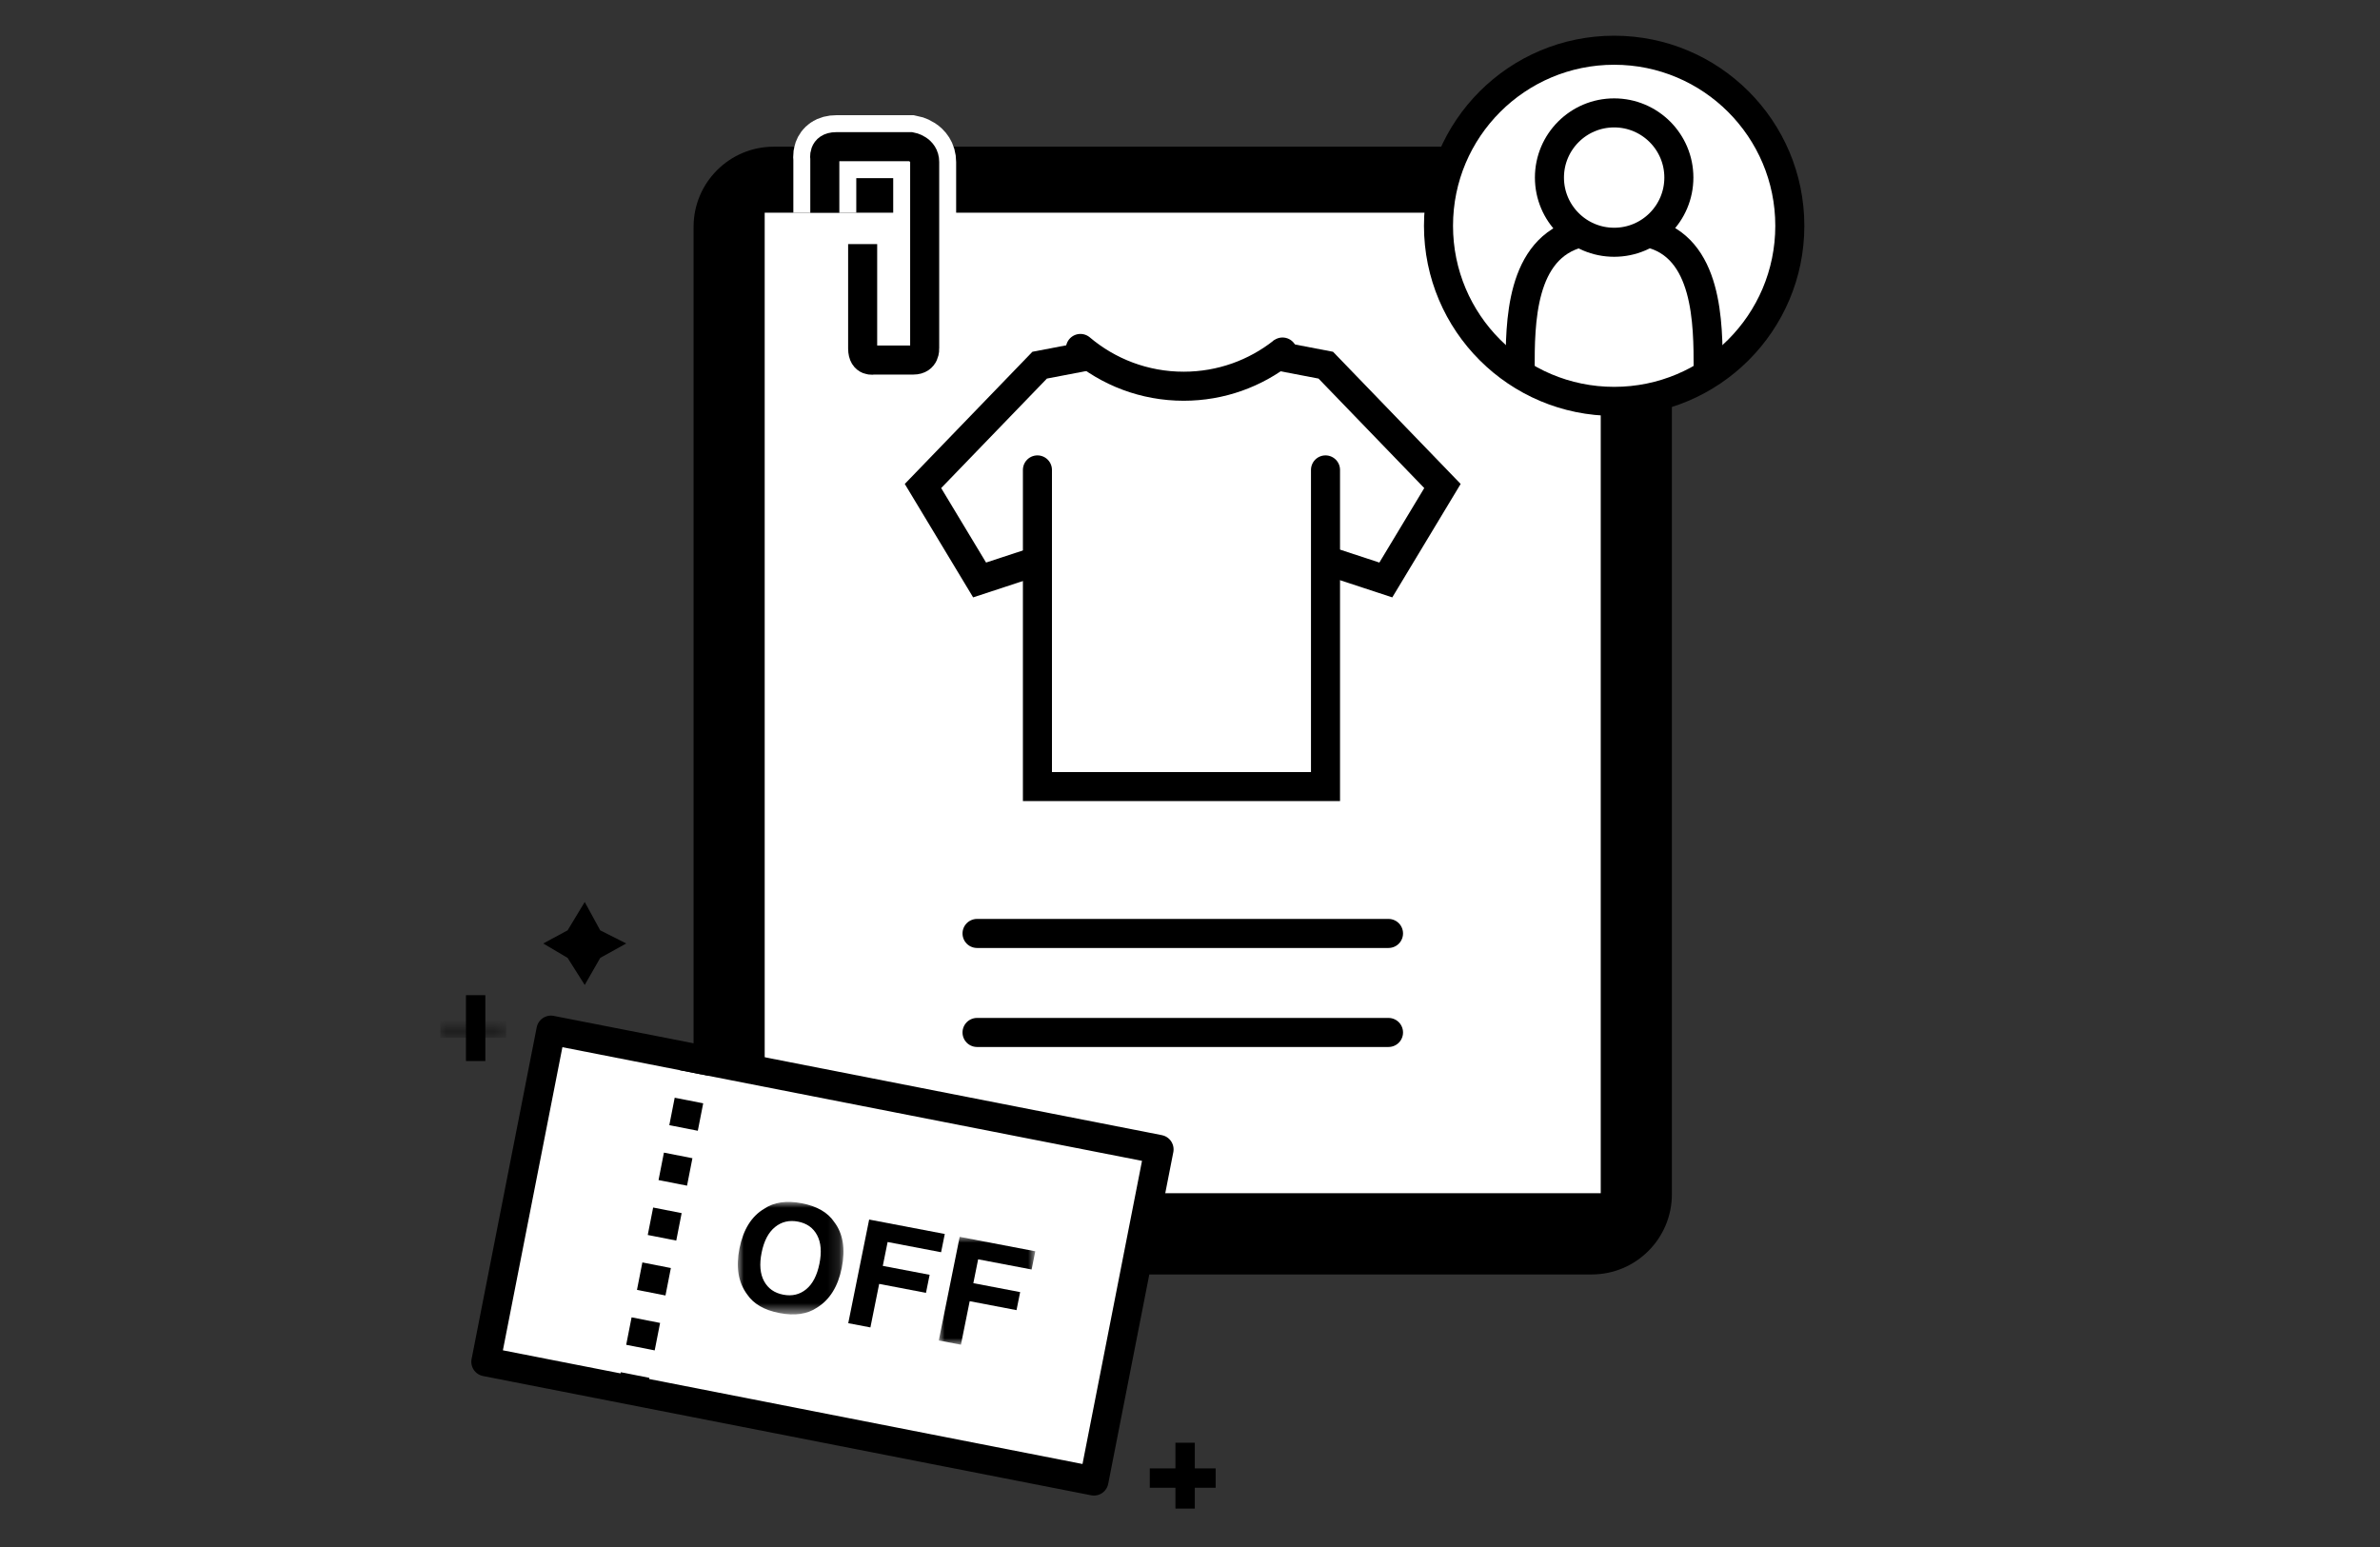 <?xml version="1.0" encoding="UTF-8"?>
<svg width="200px" height="130px" viewBox="0 0 200 130" version="1.1" xmlns="http://www.w3.org/2000/svg" xmlns:xlink="http://www.w3.org/1999/xlink">
    <rect x="0" y="0" width="200" height="130" fill="#333333" stroke="none"/>
    <title>onward-ocs-about-icon-1</title>
    <defs>
        <polygon id="path-1" points="0 0 5.535 0 5.535 0.407 0 0.407"></polygon>
        <polygon id="path-3" points="0 0 8.881 0 8.881 9.456 0 9.456"></polygon>
        <polygon id="path-5" points="0 0 8.111 0 8.111 9.064 0 9.064"></polygon>
    </defs>
    <g id="onward-ocs-about-icon-1" stroke="none" stroke-width="1" fill="none" fill-rule="evenodd">
        <g id="Group-22-Copy" transform="translate(37, 4.221)">
            <path d="M96.754,102.876 L28.023,102.876 C24.3,102.876 21.283,99.86 21.283,96.139 L21.283,14.843 C21.283,11.122 24.3,8.106 28.023,8.106 L96.754,8.106 C100.476,8.106 103.494,11.122 103.494,14.843 L103.494,96.139 C103.494,99.86 100.476,102.876 96.754,102.876" id="Fill-39" fill="#000000"></path>
            <polygon id="Fill-41" fill="#FFFFFF" points="27.26 96.049 97.516 96.049 97.516 13.653 27.26 13.653"></polygon>
            <line x1="45.104" y1="74.22" x2="79.681" y2="74.22" id="Stroke-43" stroke="#000000" stroke-width="2.441" stroke-linecap="round"></line>
            <line x1="45.104" y1="82.54" x2="79.681" y2="82.54" id="Stroke-44" stroke="#000000" stroke-width="2.441" stroke-linecap="round"></line>
            <polyline id="Stroke-45" stroke="#000000" stroke-width="2.441" stroke-linecap="round" points="74.387 35.267 74.387 61.877 50.179 61.877 50.179 35.267"></polyline>
            <polyline id="Stroke-46" stroke="#000000" stroke-width="2.441" points="50.366 42.857 45.32 44.516 40.561 36.62 50.366 26.466 54.98 25.582"></polyline>
            <polyline id="Stroke-47" stroke="#000000" stroke-width="2.441" points="74.41 42.857 79.456 44.516 84.215 36.62 74.41 26.466 69.796 25.582"></polyline>
            <path d="M70.774,25.361 C68.488,27.161 65.603,28.235 62.467,28.235 C59.161,28.235 56.133,27.041 53.792,25.061" id="Stroke-48" stroke="#000000" stroke-width="2.441" stroke-linecap="round"></path>
            <path d="M113.405,14.754 C113.405,22.903 106.796,29.508 98.643,29.508 C90.491,29.508 83.882,22.903 83.882,14.754 C83.882,6.606 90.491,0 98.643,0 C106.796,0 113.405,6.606 113.405,14.754" id="Fill-49" fill="#FFFFFF"></path>
            <path d="M113.405,14.754 C113.405,22.903 106.796,29.508 98.643,29.508 C90.491,29.508 83.882,22.903 83.882,14.754 C83.882,6.606 90.491,0 98.643,0 C106.796,0 113.405,6.606 113.405,14.754 Z" id="Stroke-50" stroke="#000000" stroke-width="2.441"></path>
            <path d="M104.081,10.701 C104.081,13.703 101.647,16.137 98.643,16.137 C95.64,16.137 93.205,13.703 93.205,10.701 C93.205,7.699 95.64,5.266 98.643,5.266 C101.647,5.266 104.081,7.699 104.081,10.701 Z" id="Stroke-51" stroke="#000000" stroke-width="2.441"></path>
            <path d="M101.537,15.349 C106.546,16.518 106.543,22.98 106.543,26.796" id="Stroke-52" stroke="#000000" stroke-width="2.441"></path>
            <path d="M90.743,26.796 C90.743,22.98 90.742,16.613 95.766,15.35" id="Stroke-53" stroke="#000000" stroke-width="2.441"></path>
            <path d="M32.312,13.655 L32.312,9.121 C32.312,9.121 32.109,8.106 33.26,8.106 L39.553,8.106 C39.553,8.106 40.704,8.309 40.704,9.391 L40.704,25.061 C40.704,25.061 40.771,26.034 39.756,26.034 L36.439,26.034 C36.439,26.034 35.492,26.253 35.492,25.061 L35.492,16.292" id="Stroke-54" stroke="#FFFFFF" stroke-width="5.289"></path>
            <path d="M32.312,13.655 L32.312,9.121 C32.312,9.121 32.109,8.106 33.26,8.106 L39.553,8.106 C39.553,8.106 40.704,8.309 40.704,9.391 L40.704,25.061 C40.704,25.061 40.771,26.034 39.756,26.034 L36.439,26.034 C36.439,26.034 35.492,26.253 35.492,25.061 L35.492,16.292" id="Stroke-55" stroke="#000000" stroke-width="2.441"></path>
            <polygon id="Fill-56" fill="#FFFFFF" points="54.929 120.236 3.827 110.214 9.298 82.345 60.4 92.367"></polygon>
            <polygon id="Stroke-57" stroke="#000000" stroke-width="2.441" stroke-linejoin="round" points="54.929 120.236 3.827 110.214 9.298 82.345 60.4 92.367"></polygon>
            <line x1="21.583" y1="84.754" x2="21.348" y2="85.952" id="Stroke-59" stroke="#000000" stroke-width="2.441"></line>
            <line x1="20.895" y1="88.259" x2="16.593" y2="110.175" id="Stroke-61" stroke="#000000" stroke-width="2.441" stroke-dasharray="2.351,2.351"></line>
            <line x1="16.367" y1="111.328" x2="16.131" y2="112.526" id="Stroke-63" stroke="#000000" stroke-width="2.441"></line>
            <polygon id="Fill-65" fill="#000000" points="12.137 78.548 10.698 76.274 8.65 75.062 10.698 73.959 12.137 71.577 13.439 73.959 15.624 75.062 13.439 76.274"></polygon>
            <g id="Group-70" transform="translate(62.184, 117.017)">
                <line x1="0.407" y1="0" x2="0.407" y2="5.533" id="Fill-67" fill="#000000"></line>
                <line x1="0.407" y1="0" x2="0.407" y2="5.533" id="Stroke-69" stroke="#000000" stroke-width="1.628"></line>
            </g>
            <g id="Group-74" transform="translate(59.62, 119.58)">
                <line x1="5.536" y1="0.407" x2="0" y2="0.407" id="Fill-71" fill="#000000"></line>
                <line x1="5.536" y1="0.407" x2="0" y2="0.407" id="Stroke-73" stroke="#000000" stroke-width="1.628"></line>
            </g>
            <g id="Group-78" transform="translate(2.564, 79.408)">
                <line x1="0.407" y1="0" x2="0.407" y2="5.533" id="Fill-75" fill="#000000"></line>
                <line x1="0.407" y1="0" x2="0.407" y2="5.533" id="Stroke-77" stroke="#000000" stroke-width="1.628"></line>
            </g>
            <g id="Group-82" transform="translate(0, 81.971)">
                <mask id="mask-2" fill="white">
                    <use xlink:href="#path-1"></use>
                </mask>
                <g id="Clip-80"></g>
                <line x1="5.535" y1="0.203" x2="-8.14165178e-05" y2="0.203" id="Fill-79" fill="#000000" mask="url(#mask-2)"></line>
                <line x1="5.535" y1="0.203" x2="-8.14165178e-05" y2="0.203" id="Stroke-81" stroke="#000000" stroke-width="1.628" mask="url(#mask-2)"></line>
            </g>
        </g>
        <line x1="101.5" y1="57.5" x2="101.5" y2="57.5" id="Line-11" stroke="#979797" stroke-linecap="square"></line>
        <g id="Group-9" transform="translate(62, 101)">
            <g id="Group-3">
                <mask id="mask-4" fill="white">
                    <use xlink:href="#path-3"></use>
                </mask>
                <g id="Clip-2"></g>
                <path d="M5.752,7.337 C6.294,6.888 6.663,6.172 6.861,5.19 C7.059,4.212 6.993,3.414 6.665,2.796 C6.337,2.179 5.802,1.799 5.06,1.657 C4.318,1.515 3.673,1.669 3.124,2.117 C2.574,2.565 2.2,3.28 2.002,4.262 C1.804,5.244 1.873,6.044 2.207,6.661 C2.542,7.277 3.08,7.657 3.822,7.798 C4.564,7.94 5.207,7.786 5.752,7.337 M3.51,9.342 C2.229,9.098 1.319,8.572 0.779,7.764 C0.038,6.759 -0.174,5.473 0.141,3.907 C0.464,2.31 1.16,1.197 2.229,0.57 C3.043,0.021 4.091,-0.131 5.372,0.113 C6.653,0.358 7.564,0.884 8.104,1.691 C8.846,2.664 9.056,3.95 8.735,5.547 C8.419,7.113 7.725,8.226 6.653,8.886 C5.839,9.435 4.792,9.587 3.51,9.342" id="Fill-1" fill="#000000" mask="url(#mask-4)"></path>
            </g>
            <polygon id="Fill-4" fill="#000000" points="17.084 4.229 12.59 3.371 12.185 5.377 16.12 6.127 15.814 7.642 11.88 6.891 11.143 10.548 9.282 10.192 11.038 1.483 17.393 2.696"></polygon>
            <g id="Group-8" transform="translate(16.889, 2.936)">
                <mask id="mask-6" fill="white">
                    <use xlink:href="#path-5"></use>
                </mask>
                <g id="Clip-7"></g>
                <polygon id="Fill-6" fill="#000000" mask="url(#mask-6)" points="7.802 2.745 3.308 1.888 2.904 3.893 6.838 4.644 6.533 6.159 2.598 5.408 1.861 9.065 0 8.709 1.757 0 8.111 1.213"></polygon>
            </g>
        </g>
    </g>
</svg>
